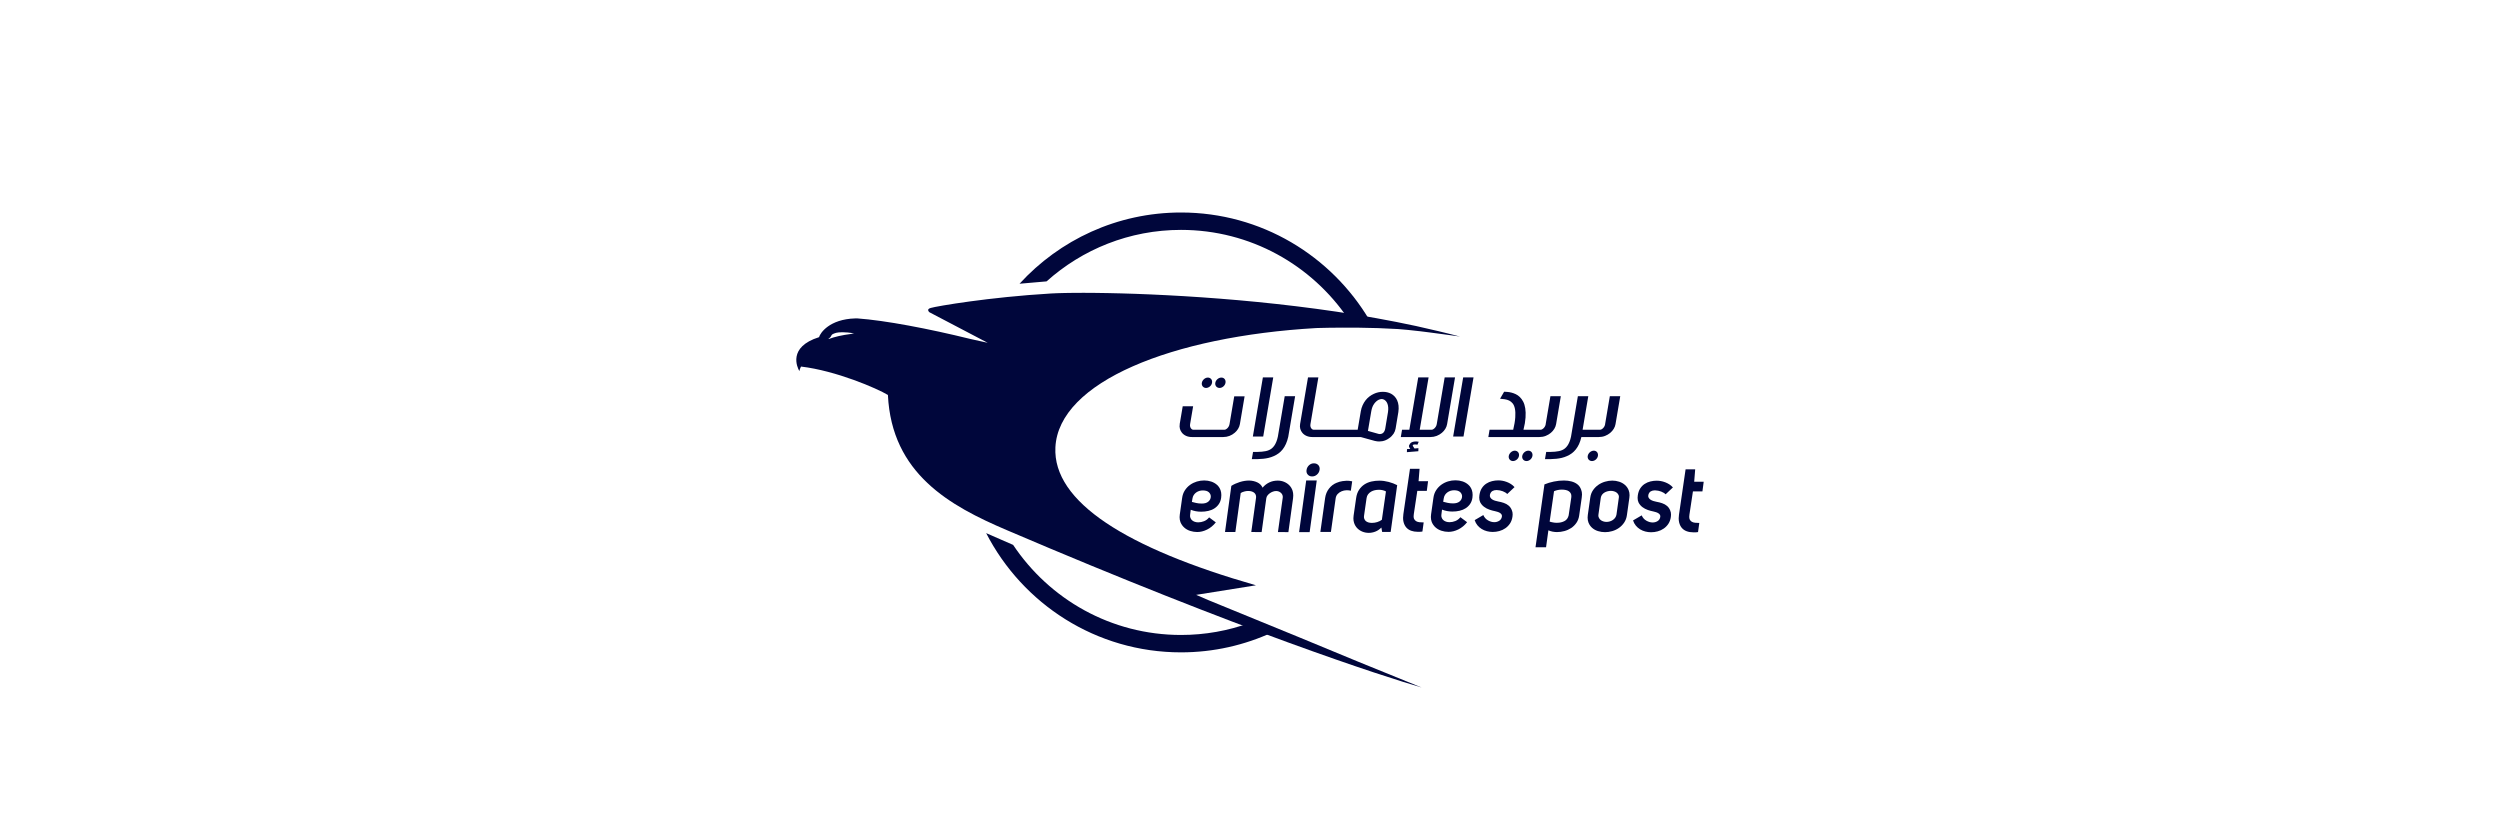 <svg width="300" height="100" viewBox="0 0 300 100" fill="none" xmlns="http://www.w3.org/2000/svg">
<g filter="url(#filter0_d_706_32)">
<path d="M149.976 70.747C147.4 71.684 144.621 72.196 141.723 72.196C133.321 72.196 125.921 67.904 121.575 61.388L118.339 59.974C122.709 68.47 131.536 74.283 141.723 74.283C145.657 74.283 149.387 73.41 152.739 71.856L149.976 70.747Z" fill="#00063B"/>
<path d="M141.722 23.587C150.059 23.587 157.411 27.812 161.77 34.244L164.353 34.44C159.77 26.695 151.353 21.5 141.722 21.5C134.053 21.5 127.152 24.795 122.344 30.048C123.28 29.968 124.642 29.849 125.589 29.766C129.873 25.925 135.525 23.587 141.722 23.587Z" fill="#00063B"/>
<path d="M102.131 36.072C101.053 36.209 100.128 36.422 99.443 36.686C99.412 36.678 99.409 36.662 99.444 36.637C99.976 36.246 99.508 36.183 100.346 35.937C100.656 35.86 101.323 35.813 102.527 35.999C102.466 35.989 102.322 36.02 102.131 36.072ZM168.921 35.587C169.425 35.636 169.928 35.691 170.432 35.752C170.822 35.8 171.212 35.849 171.603 35.899C172.507 36.014 173.411 36.134 174.314 36.26C174.617 36.303 174.919 36.346 175.222 36.389C175.005 36.353 174.788 36.278 174.574 36.224C174.354 36.168 174.134 36.112 173.913 36.057C173.472 35.948 173.03 35.84 172.588 35.734C171.711 35.524 170.832 35.322 169.952 35.128C169.943 35.126 169.934 35.124 169.925 35.122C169.125 34.946 168.321 34.783 167.517 34.625C166.726 34.469 165.934 34.321 165.14 34.178C164.344 34.035 163.547 33.9 162.749 33.769C161.95 33.639 161.151 33.515 160.351 33.397C159.553 33.279 158.755 33.166 157.957 33.059C157.164 32.952 156.37 32.851 155.576 32.754C154.79 32.658 154.004 32.568 153.217 32.481C152.442 32.396 151.666 32.315 150.89 32.238C150.128 32.163 149.366 32.092 148.604 32.024C147.859 31.959 147.114 31.896 146.368 31.838C145.643 31.781 144.918 31.727 144.192 31.677C143.49 31.628 142.788 31.583 142.086 31.54C141.41 31.499 140.734 31.461 140.058 31.427C139.411 31.393 138.765 31.362 138.118 31.334C137.504 31.307 136.889 31.283 136.275 31.261C135.697 31.241 135.118 31.223 134.539 31.207C133.999 31.192 133.459 31.18 132.919 31.17C132.421 31.16 131.923 31.153 131.425 31.148C130.972 31.143 130.518 31.14 130.065 31.139C129.66 31.139 129.255 31.14 128.85 31.144C128.496 31.147 128.142 31.152 127.788 31.159C127.488 31.165 127.188 31.173 126.889 31.183C126.647 31.192 126.404 31.202 126.162 31.216C126.139 31.217 126.116 31.218 126.093 31.22C118.711 31.658 112.435 32.736 111.687 32.954C111.098 33.112 111.533 33.471 111.533 33.471L118.524 37.136C117.844 36.981 117.147 36.827 116.445 36.676C111.451 35.444 106.202 34.443 102.847 34.205C102.771 34.199 102.696 34.207 102.621 34.209C99.533 34.302 98.424 35.957 98.286 36.46C94.501 37.645 95.675 40.109 95.924 40.532C95.964 40.306 96.09 40.05 96.123 39.987C100.311 40.482 105.239 42.603 106.549 43.396C107.003 52.853 113.985 56.703 120.804 59.611C149.15 71.739 165.908 77.137 170.596 78.5L162.922 75.379C159.137 73.793 153.361 71.432 146.503 68.629C145.46 68.214 144.476 67.799 143.539 67.383L150.713 66.236C135.202 61.791 126.32 56.241 126.648 49.675C127.038 41.838 140.606 36.367 157.95 35.367C158.083 35.363 158.216 35.359 158.348 35.356C158.713 35.346 159.078 35.338 159.443 35.332C159.989 35.323 160.536 35.318 161.082 35.316C161.761 35.313 162.439 35.316 163.117 35.324C163.877 35.333 164.636 35.349 165.396 35.374C166.187 35.401 166.978 35.437 167.768 35.486C168.153 35.516 168.537 35.55 168.921 35.587" fill="#00063B"/>
<path d="M144.212 56.426C144.549 56.428 144.81 56.351 144.994 56.199C145.194 56.031 145.295 55.823 145.295 55.578C145.296 55.394 145.222 55.228 145.077 55.083C144.916 54.928 144.671 54.852 144.341 54.852C144.195 54.85 144.054 54.871 143.915 54.913C143.778 54.955 143.651 55.018 143.536 55.102C143.42 55.187 143.324 55.289 143.247 55.407C143.17 55.526 143.12 55.662 143.097 55.815L143.027 56.229C143.157 56.268 143.326 56.311 143.533 56.356C143.74 56.404 143.966 56.426 144.212 56.426ZM143.664 59.843C143.373 59.842 143.091 59.797 142.819 59.709C142.547 59.621 142.311 59.488 142.113 59.31C141.913 59.134 141.76 58.914 141.653 58.654C141.585 58.47 141.551 58.271 141.551 58.055C141.551 57.956 141.559 57.852 141.575 57.744L141.855 55.767C141.902 55.414 142.011 55.106 142.184 54.842C142.357 54.577 142.567 54.357 142.812 54.181C143.059 54.005 143.327 53.874 143.618 53.785C143.91 53.699 144.206 53.654 144.505 53.654C144.804 53.656 145.086 53.7 145.35 53.789C145.614 53.878 145.845 54.009 146.039 54.182C146.235 54.355 146.378 54.571 146.469 54.833C146.531 55.009 146.561 55.2 146.561 55.407C146.56 55.515 146.552 55.625 146.537 55.741C146.498 56.025 146.407 56.273 146.265 56.483C146.123 56.693 145.946 56.867 145.735 57.005C145.524 57.143 145.281 57.245 145.003 57.308C144.727 57.373 144.436 57.405 144.13 57.405C143.692 57.404 143.278 57.327 142.888 57.172L142.817 57.747C142.81 57.801 142.806 57.851 142.806 57.896C142.805 57.988 142.82 58.069 142.851 58.139C142.889 58.253 142.954 58.352 143.046 58.432C143.138 58.513 143.247 58.575 143.374 58.617C143.5 58.658 143.632 58.681 143.77 58.681H143.816C144.023 58.681 144.245 58.636 144.484 58.544C144.729 58.446 144.933 58.292 145.094 58.085L145.899 58.685C145.591 59.068 145.239 59.357 144.844 59.551C144.449 59.746 144.056 59.843 143.664 59.843" fill="#00063B"/>
<path d="M153.33 53.672C153.598 53.672 153.853 53.721 154.094 53.82C154.336 53.919 154.545 54.057 154.72 54.236C154.897 54.416 155.027 54.635 155.111 54.892C155.164 55.064 155.19 55.252 155.19 55.455C155.189 55.563 155.182 55.676 155.167 55.793L154.607 59.853L153.352 59.85L153.913 55.838C153.928 55.767 153.935 55.705 153.935 55.651C153.936 55.463 153.871 55.303 153.742 55.172C153.58 55.006 153.377 54.925 153.132 54.923C153.008 54.923 152.882 54.947 152.752 54.993C152.622 55.04 152.501 55.102 152.389 55.18C152.278 55.258 152.182 55.348 152.101 55.453C152.021 55.559 151.972 55.67 151.957 55.787L151.397 59.846L150.154 59.843L150.726 55.726C150.741 55.593 150.728 55.477 150.686 55.375C150.644 55.274 150.581 55.191 150.497 55.123C150.412 55.056 150.311 55.006 150.192 54.971C150.073 54.935 149.949 54.918 149.819 54.917H149.749C149.619 54.917 149.485 54.936 149.347 54.974C149.178 55.014 149.024 55.075 148.886 55.162L148.244 59.84L147.002 59.838L147.76 54.305C148.052 54.117 148.39 53.965 148.773 53.844C149.158 53.724 149.533 53.665 149.901 53.665C150.254 53.673 150.579 53.747 150.873 53.884C151.168 54.021 151.38 54.233 151.51 54.522C151.726 54.258 151.989 54.05 152.3 53.898C152.611 53.747 152.954 53.672 153.33 53.672Z" fill="#00063B"/>
<path d="M157.673 51.599C157.896 51.599 158.075 51.675 158.211 51.826C158.312 51.948 158.362 52.089 158.361 52.246C158.361 52.289 158.358 52.337 158.35 52.386C158.314 52.609 158.211 52.796 158.042 52.946C157.873 53.098 157.677 53.172 157.454 53.172C157.231 53.172 157.056 53.095 156.927 52.945C156.826 52.83 156.776 52.689 156.776 52.524C156.776 52.481 156.781 52.434 156.788 52.384C156.824 52.161 156.925 51.975 157.09 51.823C157.256 51.673 157.45 51.599 157.673 51.599ZM157.157 59.858L155.892 59.855L156.744 53.653L158.01 53.655L157.157 59.858Z" fill="#00063B"/>
<path d="M161.596 53.688C161.696 53.688 161.8 53.692 161.906 53.701C162.014 53.709 162.133 53.728 162.263 53.759L162.1 54.89C161.97 54.85 161.82 54.831 161.651 54.831H161.571C161.371 54.838 161.181 54.877 161.001 54.951C160.821 55.025 160.663 55.131 160.529 55.272C160.395 55.41 160.311 55.581 160.281 55.783L159.709 59.836L158.443 59.835L159.015 55.757C159.077 55.322 159.233 54.947 159.483 54.628C159.733 54.31 160.031 54.081 160.376 53.942C160.629 53.834 160.875 53.765 161.113 53.733C161.35 53.703 161.511 53.688 161.596 53.688Z" fill="#00063B"/>
<path d="M165.486 54.773C165.318 54.772 165.151 54.79 164.986 54.824C164.821 54.859 164.669 54.917 164.531 54.998C164.393 55.079 164.274 55.184 164.174 55.312C164.074 55.44 164.012 55.593 163.989 55.771L163.686 57.88C163.678 57.935 163.674 57.985 163.674 58.032C163.674 58.124 163.689 58.202 163.719 58.265C163.757 58.374 163.819 58.462 163.903 58.533C163.987 58.603 164.089 58.656 164.208 58.691C164.326 58.725 164.455 58.745 164.592 58.745H164.662C164.861 58.745 165.061 58.713 165.261 58.652C165.483 58.582 165.671 58.49 165.824 58.374L166.314 54.972C166.207 54.911 166.08 54.862 165.936 54.827C165.789 54.791 165.64 54.773 165.486 54.773ZM164.257 59.943C163.989 59.943 163.736 59.897 163.498 59.802C163.26 59.708 163.054 59.572 162.878 59.394C162.701 59.215 162.572 58.997 162.488 58.74C162.435 58.577 162.408 58.398 162.408 58.203C162.408 58.096 162.416 57.987 162.432 57.877L162.735 55.781C162.789 55.386 162.905 55.053 163.082 54.786C163.258 54.518 163.474 54.302 163.727 54.134C163.981 53.968 164.263 53.851 164.574 53.781C164.885 53.712 165.201 53.678 165.523 53.679C165.892 53.679 166.265 53.731 166.644 53.831C167.024 53.934 167.363 54.062 167.662 54.219L166.88 59.832L165.856 59.83L165.766 59.305C165.542 59.531 165.301 59.693 165.039 59.793C164.778 59.894 164.518 59.944 164.257 59.943Z" fill="#00063B"/>
<path d="M170.333 59.816H170.114C169.83 59.815 169.572 59.772 169.338 59.689C169.104 59.604 168.911 59.474 168.757 59.301C168.605 59.129 168.494 58.908 168.425 58.64C168.387 58.493 168.368 58.329 168.369 58.144C168.369 58.007 168.381 57.856 168.404 57.696L169.197 52.256L170.348 52.259L170.23 53.742L171.369 53.745L171.216 54.906L170.077 54.904L169.658 57.687C169.642 57.779 169.635 57.867 169.634 57.952C169.634 58.066 169.65 58.166 169.68 58.251C169.741 58.381 169.828 58.48 169.939 58.544C170.049 58.61 170.183 58.651 170.34 58.667C170.497 58.681 170.664 58.69 170.841 58.69L170.689 59.783C170.582 59.806 170.463 59.816 170.333 59.816Z" fill="#00063B"/>
<path d="M174.366 56.408C174.703 56.408 174.964 56.332 175.149 56.179C175.349 56.011 175.449 55.803 175.449 55.558C175.45 55.374 175.376 55.21 175.232 55.063C175.071 54.909 174.825 54.833 174.495 54.831C174.35 54.831 174.208 54.853 174.07 54.893C173.932 54.936 173.805 55 173.69 55.083C173.574 55.168 173.478 55.269 173.401 55.387C173.324 55.506 173.274 55.642 173.251 55.795L173.181 56.21C173.311 56.248 173.48 56.291 173.688 56.336C173.894 56.383 174.12 56.408 174.366 56.408ZM173.819 59.823C173.527 59.823 173.245 59.777 172.973 59.688C172.701 59.601 172.466 59.468 172.267 59.291C172.067 59.115 171.915 58.896 171.807 58.635C171.739 58.45 171.705 58.251 171.705 58.037C171.705 57.937 171.713 57.833 171.729 57.726L172.009 55.747C172.056 55.395 172.166 55.086 172.339 54.822C172.511 54.558 172.721 54.337 172.967 54.161C173.213 53.986 173.481 53.854 173.772 53.766C174.064 53.679 174.36 53.634 174.659 53.636C174.958 53.636 175.24 53.682 175.504 53.769C175.769 53.858 175.999 53.989 176.193 54.162C176.389 54.335 176.532 54.551 176.624 54.812C176.685 54.989 176.715 55.181 176.715 55.389C176.714 55.495 176.706 55.607 176.692 55.721C176.652 56.005 176.562 56.253 176.42 56.463C176.277 56.674 176.101 56.848 175.889 56.985C175.678 57.123 175.435 57.225 175.158 57.289C174.882 57.354 174.59 57.386 174.284 57.385C173.846 57.385 173.432 57.307 173.042 57.152L172.971 57.727C172.964 57.781 172.96 57.831 172.96 57.878C172.959 57.969 172.975 58.05 173.005 58.119C173.043 58.233 173.108 58.333 173.2 58.412C173.292 58.493 173.401 58.555 173.528 58.598C173.654 58.64 173.786 58.661 173.924 58.661H173.97C174.177 58.663 174.4 58.615 174.638 58.525C174.883 58.426 175.087 58.272 175.248 58.066L176.053 58.665C175.745 59.049 175.393 59.337 174.999 59.532C174.603 59.728 174.21 59.824 173.819 59.823" fill="#00063B"/>
<path d="M179.308 58.661C179.53 58.661 179.73 58.606 179.906 58.494C180.083 58.384 180.191 58.217 180.229 57.995C180.245 57.887 180.228 57.797 180.178 57.724C180.128 57.651 180.061 57.59 179.978 57.54C179.893 57.49 179.799 57.45 179.696 57.419C179.592 57.388 179.49 57.361 179.391 57.338C179.184 57.299 178.963 57.24 178.73 57.157C178.496 57.077 178.281 56.964 178.086 56.817C177.891 56.672 177.736 56.487 177.621 56.265C177.545 56.102 177.507 55.915 177.507 55.7C177.507 55.608 177.515 55.512 177.531 55.413C177.578 55.083 177.674 54.806 177.82 54.58C177.966 54.353 178.145 54.171 178.357 54.034C178.567 53.896 178.798 53.797 179.047 53.737C179.296 53.675 179.548 53.645 179.801 53.645C179.962 53.645 180.129 53.661 180.302 53.692C180.474 53.723 180.646 53.772 180.818 53.838C180.991 53.902 181.156 53.986 181.313 54.086C181.469 54.187 181.613 54.309 181.744 54.454L180.867 55.281C180.746 55.15 180.569 55.041 180.339 54.952C180.109 54.864 179.867 54.815 179.614 54.807H179.568C179.391 54.807 179.235 54.845 179.096 54.921C178.951 55.005 178.851 55.146 178.797 55.346C178.766 55.476 178.777 55.589 178.831 55.686C178.884 55.782 178.96 55.862 179.06 55.927C179.16 55.993 179.273 56.044 179.399 56.083C179.526 56.122 179.651 56.153 179.773 56.176C180.003 56.215 180.231 56.273 180.457 56.35C180.683 56.426 180.879 56.537 181.043 56.678C181.208 56.821 181.332 57 181.416 57.215C181.485 57.369 181.519 57.541 181.518 57.733C181.518 57.825 181.511 57.917 181.495 58.008C181.448 58.323 181.35 58.593 181.2 58.819C181.05 59.046 180.866 59.235 180.647 59.387C180.428 59.54 180.186 59.654 179.921 59.726C179.657 59.799 179.39 59.834 179.121 59.834C178.891 59.833 178.663 59.804 178.437 59.746C178.211 59.687 178.001 59.599 177.805 59.48C177.61 59.361 177.439 59.213 177.294 59.037C177.148 58.859 177.037 58.652 176.961 58.415L177.998 57.806C178.12 58.09 178.308 58.304 178.561 58.446C178.814 58.589 179.062 58.66 179.308 58.661Z" fill="#00063B"/>
<path d="M186.763 58.733H186.867C187.181 58.733 187.468 58.667 187.73 58.533C187.991 58.4 188.16 58.171 188.238 57.849L188.552 55.71C188.559 55.656 188.563 55.603 188.563 55.549C188.564 55.441 188.548 55.345 188.518 55.262C188.465 55.138 188.384 55.038 188.277 54.962C188.17 54.885 188.042 54.831 187.892 54.8C187.743 54.769 187.587 54.753 187.426 54.753C187.097 54.753 186.782 54.816 186.483 54.947L185.958 58.593C186.088 58.638 186.234 58.673 186.395 58.697C186.51 58.72 186.632 58.733 186.763 58.733ZM187.67 53.661C187.993 53.661 188.293 53.698 188.573 53.772C188.853 53.846 189.094 53.963 189.297 54.124C189.5 54.286 189.647 54.5 189.739 54.769C189.807 54.938 189.842 55.13 189.841 55.344C189.841 55.468 189.829 55.597 189.806 55.736L189.503 57.852C189.456 58.19 189.346 58.483 189.173 58.737C189 58.99 188.789 59.199 188.539 59.363C188.289 59.527 188.018 59.649 187.721 59.729C187.426 59.809 187.132 59.849 186.842 59.849C186.458 59.847 186.113 59.777 185.806 59.638L185.526 61.674L184.261 61.673L185.334 54.129C185.679 53.983 186.057 53.869 186.467 53.785C186.878 53.702 187.279 53.66 187.67 53.661Z" fill="#00063B"/>
<path d="M193.304 54.903C193.173 54.903 193.041 54.919 192.907 54.954C192.773 54.987 192.648 55.04 192.533 55.108C192.418 55.177 192.322 55.263 192.245 55.367C192.168 55.471 192.118 55.59 192.095 55.728L191.814 57.742C191.807 57.788 191.803 57.829 191.803 57.868C191.802 57.96 191.822 58.04 191.86 58.109C191.906 58.225 191.976 58.321 192.072 58.397C192.168 58.474 192.279 58.532 192.406 58.571C192.533 58.61 192.66 58.629 192.791 58.629C192.913 58.629 193.04 58.61 193.171 58.572C193.301 58.535 193.424 58.477 193.539 58.4C193.654 58.325 193.75 58.23 193.827 58.119C193.904 58.008 193.954 57.883 193.978 57.746L194.258 55.733C194.265 55.694 194.269 55.656 194.269 55.617C194.27 55.526 194.25 55.445 194.212 55.375C194.159 55.269 194.086 55.18 193.994 55.111C193.902 55.042 193.795 54.99 193.672 54.955C193.55 54.92 193.426 54.903 193.304 54.903ZM193.48 53.672C193.763 53.672 194.039 53.718 194.307 53.806C194.576 53.894 194.808 54.025 195.002 54.198C195.198 54.371 195.345 54.585 195.444 54.838C195.513 55.014 195.547 55.209 195.547 55.425C195.547 55.524 195.538 55.628 195.523 55.734L195.231 57.805C195.185 58.15 195.075 58.451 194.901 58.707C194.729 58.964 194.519 59.178 194.273 59.35C194.028 59.523 193.759 59.651 193.467 59.734C193.175 59.818 192.888 59.861 192.605 59.859C192.313 59.859 192.031 59.816 191.758 59.731C191.487 59.647 191.253 59.517 191.058 59.344C190.863 59.171 190.716 58.959 190.616 58.706C190.547 58.529 190.513 58.33 190.514 58.106C190.514 58.007 190.522 57.903 190.537 57.797L190.83 55.727C190.876 55.38 190.986 55.082 191.159 54.83C191.332 54.577 191.541 54.364 191.787 54.192C192.033 54.019 192.303 53.89 192.599 53.803C192.895 53.715 193.187 53.671 193.48 53.672" fill="#00063B"/>
<path d="M198.313 58.697C198.535 58.697 198.735 58.642 198.911 58.532C199.088 58.422 199.196 58.255 199.234 58.031C199.25 57.925 199.233 57.835 199.183 57.762C199.133 57.689 199.066 57.626 198.982 57.576C198.898 57.526 198.804 57.486 198.7 57.455C198.597 57.424 198.495 57.397 198.395 57.374C198.189 57.335 197.968 57.276 197.735 57.195C197.501 57.114 197.286 57 197.091 56.854C196.896 56.708 196.741 56.523 196.626 56.301C196.55 56.14 196.511 55.951 196.512 55.737C196.512 55.644 196.52 55.549 196.536 55.449C196.583 55.119 196.678 54.842 196.825 54.616C196.971 54.39 197.149 54.208 197.361 54.071C197.572 53.933 197.802 53.834 198.052 53.773C198.301 53.712 198.553 53.681 198.806 53.683C198.967 53.683 199.134 53.699 199.306 53.728C199.478 53.761 199.651 53.808 199.823 53.874C199.996 53.94 200.16 54.022 200.318 54.122C200.474 54.223 200.618 54.345 200.749 54.491L199.872 55.318C199.75 55.187 199.574 55.078 199.344 54.989C199.114 54.901 198.872 54.853 198.619 54.843H198.573C198.396 54.843 198.239 54.881 198.101 54.958C197.955 55.042 197.855 55.184 197.802 55.383C197.771 55.514 197.781 55.627 197.835 55.722C197.889 55.818 197.965 55.899 198.065 55.965C198.165 56.029 198.278 56.082 198.404 56.121C198.531 56.159 198.655 56.19 198.778 56.214C199.007 56.251 199.235 56.311 199.461 56.387C199.688 56.464 199.884 56.575 200.048 56.716C200.213 56.859 200.337 57.036 200.421 57.252C200.49 57.405 200.524 57.579 200.523 57.77C200.523 57.862 200.516 57.954 200.5 58.046C200.453 58.36 200.355 58.63 200.205 58.856C200.055 59.083 199.871 59.273 199.652 59.424C199.433 59.578 199.191 59.69 198.926 59.762C198.661 59.835 198.395 59.871 198.126 59.87C197.896 59.87 197.668 59.84 197.442 59.783C197.216 59.725 197.005 59.636 196.81 59.517C196.614 59.398 196.444 59.249 196.299 59.073C196.153 58.897 196.042 58.689 195.966 58.451L197.003 57.844C197.125 58.128 197.312 58.341 197.566 58.482C197.819 58.625 198.067 58.697 198.313 58.697Z" fill="#00063B"/>
<path d="M203.407 59.881L203.189 59.879C202.905 59.879 202.646 59.837 202.412 59.752C202.178 59.667 201.985 59.539 201.832 59.365C201.679 59.193 201.569 58.972 201.499 58.703C201.462 58.558 201.443 58.392 201.443 58.209C201.443 58.07 201.455 57.921 201.478 57.759L202.271 52.321L203.422 52.322L203.304 53.807L204.444 53.808L204.291 54.97L203.152 54.967L202.732 57.751C202.717 57.843 202.709 57.931 202.709 58.015C202.709 58.131 202.724 58.23 202.755 58.315C202.815 58.445 202.902 58.544 203.013 58.609C203.123 58.673 203.257 58.715 203.415 58.73C203.572 58.746 203.739 58.754 203.916 58.754L203.764 59.847C203.656 59.87 203.537 59.881 203.407 59.881Z" fill="#00063B"/>
<path d="M143.175 44.755L142.812 46.895C142.793 47.007 142.796 47.108 142.819 47.198C142.843 47.289 142.881 47.367 142.936 47.432C143.013 47.525 143.099 47.571 143.192 47.571H146.94C147.029 47.571 147.128 47.525 147.237 47.432C147.314 47.367 147.379 47.289 147.433 47.198C147.487 47.108 147.524 47.007 147.543 46.895L148.108 43.558H149.352L148.787 46.895C148.752 47.095 148.681 47.284 148.571 47.462C148.462 47.639 148.328 47.795 148.169 47.93C147.983 48.092 147.772 48.218 147.536 48.309C147.299 48.4 147.05 48.445 146.786 48.445H143.049C142.782 48.445 142.546 48.4 142.34 48.309C142.135 48.218 141.966 48.092 141.835 47.93C141.722 47.795 141.641 47.639 141.592 47.462C141.542 47.284 141.535 47.095 141.569 46.895H141.563L141.926 44.755H143.175Z" fill="#00063B"/>
<path d="M152.788 41.291L151.586 48.381H150.343L151.545 41.291H152.788Z" fill="#00063B"/>
<path d="M155.415 43.546L154.589 48.422C154.515 48.742 154.422 49.025 154.311 49.272C154.2 49.519 154.071 49.734 153.925 49.92C153.78 50.105 153.617 50.264 153.438 50.397C153.258 50.53 153.066 50.641 152.861 50.729C152.655 50.822 152.446 50.893 152.232 50.944C152.018 50.994 151.801 51.031 151.58 51.053C151.359 51.077 151.135 51.09 150.908 51.094C150.68 51.098 150.451 51.1 150.218 51.1L150.365 50.232C150.551 50.232 150.732 50.231 150.909 50.229C151.086 50.227 151.255 50.219 151.419 50.203C151.582 50.188 151.736 50.166 151.881 50.137C152.025 50.108 152.158 50.066 152.279 50.012C152.396 49.962 152.509 49.894 152.617 49.807C152.724 49.72 152.823 49.612 152.913 49.483C153.002 49.354 153.083 49.202 153.156 49.026C153.228 48.851 153.29 48.646 153.341 48.41L154.166 43.546H155.415Z" fill="#00063B"/>
<path d="M166.558 45.455L166.229 47.427C166.21 47.539 166.177 47.643 166.13 47.739C166.082 47.836 166.02 47.914 165.942 47.973C165.864 48.033 165.77 48.069 165.659 48.081C165.635 48.085 165.612 48.087 165.588 48.087C165.492 48.087 165.385 48.065 165.268 48.023L164.153 47.71L164.553 45.351C164.615 44.984 164.729 44.687 164.896 44.457C165.063 44.228 165.252 44.063 165.462 43.963C165.579 43.916 165.688 43.889 165.79 43.882C165.886 43.882 165.987 43.907 166.091 43.957C166.179 44.007 166.259 44.075 166.33 44.159C166.4 44.244 166.458 44.349 166.503 44.474C166.547 44.6 166.576 44.743 166.587 44.905C166.598 45.067 166.588 45.25 166.558 45.455ZM167.824 44.671C167.797 44.438 167.743 44.23 167.662 44.047C167.581 43.863 167.477 43.705 167.35 43.572C167.224 43.439 167.082 43.33 166.926 43.246C166.777 43.168 166.618 43.111 166.45 43.072C166.297 43.037 166.139 43.02 165.976 43.02H165.924C165.742 43.02 165.561 43.04 165.382 43.081C165.203 43.121 165.027 43.182 164.855 43.263C164.67 43.348 164.492 43.455 164.323 43.584C164.154 43.713 164.002 43.865 163.865 44.041C163.729 44.216 163.611 44.414 163.512 44.634C163.413 44.853 163.341 45.092 163.297 45.351L162.921 47.572H162.584H162.235H159.911H159.562H158.452H158.103H157.627C157.546 47.572 157.462 47.525 157.377 47.433C157.322 47.367 157.283 47.289 157.26 47.198C157.237 47.108 157.234 47.007 157.254 46.895L158.203 41.291H156.96L156.01 46.895C155.976 47.096 155.984 47.285 156.033 47.462C156.082 47.639 156.163 47.795 156.276 47.93C156.407 48.092 156.577 48.219 156.784 48.309C156.992 48.4 157.225 48.445 157.485 48.445H157.955H158.304H159.414H159.763H162.087H162.436H163.29L165.006 48.919H165.023C165.183 48.958 165.343 48.977 165.502 48.977C165.625 48.977 165.751 48.966 165.879 48.943C166.167 48.892 166.439 48.773 166.696 48.584C166.809 48.507 166.909 48.424 166.993 48.335C167.078 48.246 167.156 48.152 167.227 48.052C167.352 47.863 167.434 47.654 167.473 47.427L167.802 45.449L167.803 45.443C167.843 45.162 167.85 44.904 167.824 44.671Z" fill="#00063B"/>
<path d="M171.43 41.291L170.366 47.571H171.801C171.89 47.571 171.989 47.525 172.098 47.433C172.174 47.367 172.241 47.289 172.297 47.198C172.353 47.108 172.391 47.007 172.41 46.895L173.36 41.291H174.603L173.653 46.895C173.619 47.095 173.547 47.284 173.438 47.462C173.329 47.639 173.195 47.795 173.036 47.93C172.846 48.092 172.633 48.218 172.397 48.309C172.16 48.4 171.911 48.445 171.647 48.445H168.097L168.245 47.571H169.122L170.187 41.291H171.43ZM170.201 50.147L168.828 50.26L168.839 49.891L169.23 49.87C169.189 49.8 169.155 49.744 169.128 49.701C169.1 49.657 169.084 49.615 169.079 49.575C169.075 49.552 169.074 49.527 169.079 49.502C169.082 49.484 169.086 49.465 169.093 49.445C169.109 49.402 169.14 49.344 169.187 49.272C169.244 49.179 169.319 49.112 169.413 49.07C169.507 49.028 169.611 49 169.724 48.986C169.78 48.98 169.835 48.977 169.89 48.977H169.999C170.088 48.986 170.17 48.997 170.246 49.012L170.095 49.363C170.036 49.351 169.975 49.343 169.912 49.337C169.881 49.334 169.85 49.332 169.822 49.332C169.792 49.332 169.763 49.334 169.734 49.337C169.627 49.348 169.564 49.37 169.544 49.402C169.536 49.413 169.531 49.426 169.529 49.441C169.525 49.464 169.531 49.49 169.546 49.519C169.564 49.565 169.595 49.614 169.639 49.666C169.682 49.718 169.715 49.77 169.739 49.822L170.212 49.779L170.201 50.147Z" fill="#00063B"/>
<path d="M176.823 41.291L175.621 48.381H174.378L175.58 41.291H176.823Z" fill="#00063B"/>
<path d="M186.05 43.546L185.482 46.895H185.488C185.469 47.007 185.432 47.108 185.378 47.198C185.324 47.289 185.259 47.367 185.181 47.432C185.073 47.525 184.972 47.571 184.879 47.571H183.705H183.357H182.816C182.886 47.294 182.942 47.034 182.983 46.791C183.024 46.548 183.051 46.32 183.064 46.108C183.093 45.684 183.082 45.314 183.031 44.998C182.98 44.681 182.897 44.414 182.781 44.194C182.665 43.974 182.532 43.791 182.38 43.644C182.229 43.498 182.065 43.383 181.89 43.3C181.714 43.217 181.541 43.155 181.372 43.112C181.203 43.07 181.043 43.043 180.892 43.031C180.741 43.02 180.615 43.012 180.515 43.008H180.504L180.502 43.02L180.491 43.014L180.007 43.847C180.19 43.862 180.376 43.883 180.566 43.91C180.755 43.937 180.931 43.989 181.094 44.066C181.257 44.144 181.4 44.259 181.524 44.414C181.646 44.568 181.736 44.78 181.79 45.05C181.845 45.32 181.86 45.659 181.833 46.068C181.82 46.284 181.79 46.524 181.745 46.791C181.705 47.03 181.651 47.29 181.584 47.571H178.748L178.6 48.445H183.208H183.557H184.725C184.993 48.445 185.243 48.4 185.478 48.309C185.712 48.218 185.924 48.092 186.114 47.93C186.273 47.795 186.407 47.639 186.516 47.462C186.625 47.284 186.697 47.095 186.732 46.895L187.299 43.546H186.05Z" fill="#00063B"/>
<path d="M193.18 43.546L192.612 46.895H192.618C192.599 47.007 192.562 47.108 192.509 47.198C192.454 47.289 192.389 47.367 192.312 47.433C192.203 47.525 192.102 47.572 192.009 47.572H190.835H190.487H189.912L190.594 43.546H189.344L188.52 48.41C188.469 48.646 188.406 48.851 188.334 49.026C188.262 49.202 188.181 49.354 188.091 49.483C188.001 49.612 187.902 49.72 187.795 49.807C187.687 49.894 187.575 49.962 187.458 50.012C187.336 50.066 187.204 50.108 187.059 50.136C186.915 50.166 186.761 50.188 186.597 50.203C186.434 50.219 186.264 50.227 186.088 50.229C185.911 50.231 185.73 50.232 185.544 50.232L185.397 51.1C185.629 51.1 185.859 51.098 186.086 51.094C186.313 51.09 186.538 51.077 186.758 51.053C186.979 51.031 187.197 50.994 187.411 50.944C187.624 50.893 187.834 50.822 188.04 50.729C188.244 50.641 188.435 50.531 188.613 50.4C188.79 50.269 188.952 50.111 189.1 49.926C189.247 49.74 189.377 49.527 189.488 49.283C189.599 49.041 189.69 48.761 189.764 48.445H190.339H190.688H191.855C192.123 48.445 192.374 48.4 192.608 48.309C192.842 48.218 193.054 48.092 193.244 47.93C193.403 47.795 193.537 47.639 193.646 47.462C193.756 47.285 193.828 47.095 193.862 46.895L194.429 43.546H193.18Z" fill="#00063B"/>
<path d="M144.221 41.937C144.236 41.849 144.268 41.767 144.315 41.691C144.362 41.615 144.418 41.548 144.485 41.491C144.551 41.434 144.623 41.389 144.702 41.357C144.78 41.325 144.861 41.308 144.943 41.308C145.025 41.308 145.101 41.325 145.17 41.357C145.239 41.389 145.296 41.434 145.342 41.491C145.389 41.548 145.421 41.615 145.439 41.691C145.457 41.767 145.459 41.849 145.443 41.937C145.428 42.025 145.398 42.105 145.353 42.179C145.308 42.254 145.253 42.319 145.187 42.374C145.121 42.429 145.048 42.473 144.967 42.505C144.887 42.537 144.805 42.554 144.723 42.554C144.641 42.554 144.566 42.537 144.499 42.505C144.432 42.473 144.375 42.429 144.329 42.374C144.283 42.319 144.249 42.254 144.229 42.179C144.208 42.105 144.205 42.025 144.221 41.937Z" fill="#00063B"/>
<path d="M145.837 41.937C145.852 41.849 145.883 41.767 145.93 41.691C145.977 41.615 146.034 41.548 146.1 41.491C146.166 41.434 146.24 41.389 146.32 41.357C146.4 41.325 146.484 41.308 146.57 41.308C146.652 41.308 146.727 41.325 146.794 41.357C146.861 41.389 146.917 41.434 146.961 41.491C147.005 41.548 147.036 41.615 147.055 41.691C147.073 41.767 147.074 41.849 147.059 41.937C147.043 42.025 147.013 42.105 146.968 42.179C146.924 42.254 146.869 42.319 146.805 42.374C146.741 42.429 146.67 42.473 146.591 42.505C146.513 42.537 146.432 42.554 146.35 42.554C146.264 42.554 146.187 42.537 146.118 42.505C146.048 42.473 145.991 42.429 145.944 42.374C145.898 42.319 145.865 42.254 145.844 42.179C145.824 42.105 145.821 42.025 145.837 41.937Z" fill="#00063B"/>
<path d="M181.053 50.71C181.069 50.622 181.1 50.54 181.147 50.464C181.194 50.388 181.251 50.322 181.317 50.264C181.383 50.207 181.455 50.163 181.534 50.13C181.612 50.098 181.693 50.081 181.775 50.081C181.857 50.081 181.933 50.098 182.002 50.13C182.071 50.163 182.129 50.207 182.175 50.264C182.221 50.322 182.253 50.388 182.271 50.464C182.29 50.54 182.291 50.622 182.276 50.71C182.26 50.798 182.23 50.879 182.185 50.953C182.14 51.027 182.085 51.092 182.019 51.147C181.953 51.202 181.88 51.246 181.8 51.278C181.719 51.311 181.638 51.327 181.556 51.327C181.473 51.327 181.399 51.311 181.332 51.278C181.264 51.246 181.208 51.202 181.161 51.147C181.115 51.092 181.082 51.027 181.061 50.953C181.04 50.879 181.038 50.798 181.053 50.71Z" fill="#00063B"/>
<path d="M182.669 50.71C182.685 50.622 182.716 50.54 182.763 50.464C182.81 50.388 182.867 50.322 182.933 50.264C182.999 50.207 183.072 50.163 183.153 50.13C183.233 50.098 183.316 50.081 183.402 50.081C183.485 50.081 183.559 50.098 183.627 50.13C183.694 50.163 183.749 50.207 183.794 50.264C183.838 50.322 183.869 50.388 183.887 50.464C183.906 50.54 183.907 50.622 183.892 50.71C183.876 50.798 183.846 50.879 183.801 50.953C183.756 51.027 183.702 51.092 183.638 51.147C183.574 51.202 183.503 51.246 183.424 51.278C183.346 51.311 183.265 51.327 183.183 51.327C183.097 51.327 183.019 51.311 182.95 51.278C182.881 51.246 182.824 51.202 182.777 51.147C182.731 51.092 182.698 51.027 182.677 50.953C182.656 50.879 182.654 50.798 182.669 50.71Z" fill="#00063B"/>
<path d="M190.527 50.71C190.543 50.622 190.574 50.54 190.621 50.464C190.668 50.388 190.725 50.322 190.791 50.264C190.857 50.207 190.93 50.163 191.011 50.13C191.091 50.098 191.174 50.081 191.261 50.081C191.343 50.081 191.417 50.098 191.485 50.13C191.552 50.163 191.607 50.207 191.652 50.264C191.696 50.322 191.727 50.388 191.745 50.464C191.764 50.54 191.765 50.622 191.75 50.71C191.734 50.798 191.704 50.879 191.659 50.953C191.614 51.027 191.56 51.092 191.496 51.147C191.432 51.202 191.361 51.246 191.282 51.278C191.203 51.311 191.123 51.327 191.041 51.327C190.955 51.327 190.877 51.311 190.808 51.278C190.739 51.246 190.682 51.202 190.635 51.147C190.589 51.092 190.556 51.027 190.535 50.953C190.515 50.879 190.512 50.798 190.527 50.71Z" fill="#00063B"/>
</g>
<defs>
<filter id="filter0_d_706_32" x="-4" y="0" width="308" height="108" filterUnits="userSpaceOnUse" color-interpolation-filters="sRGB">
<feFlood flood-opacity="0" result="BackgroundImageFix"/>
<feColorMatrix in="SourceAlpha" type="matrix" values="0 0 0 0 0 0 0 0 0 0 0 0 0 0 0 0 0 0 127 0" result="hardAlpha"/>
<feOffset dy="4"/>
<feGaussianBlur stdDeviation="2"/>
<feComposite in2="hardAlpha" operator="out"/>
<feColorMatrix type="matrix" values="0 0 0 0 0 0 0 0 0 0 0 0 0 0 0 0 0 0 0.25 0"/>
<feBlend mode="normal" in2="BackgroundImageFix" result="effect1_dropShadow_706_32"/>
<feBlend mode="normal" in="SourceGraphic" in2="effect1_dropShadow_706_32" result="shape"/>
</filter>
</defs>
</svg>
